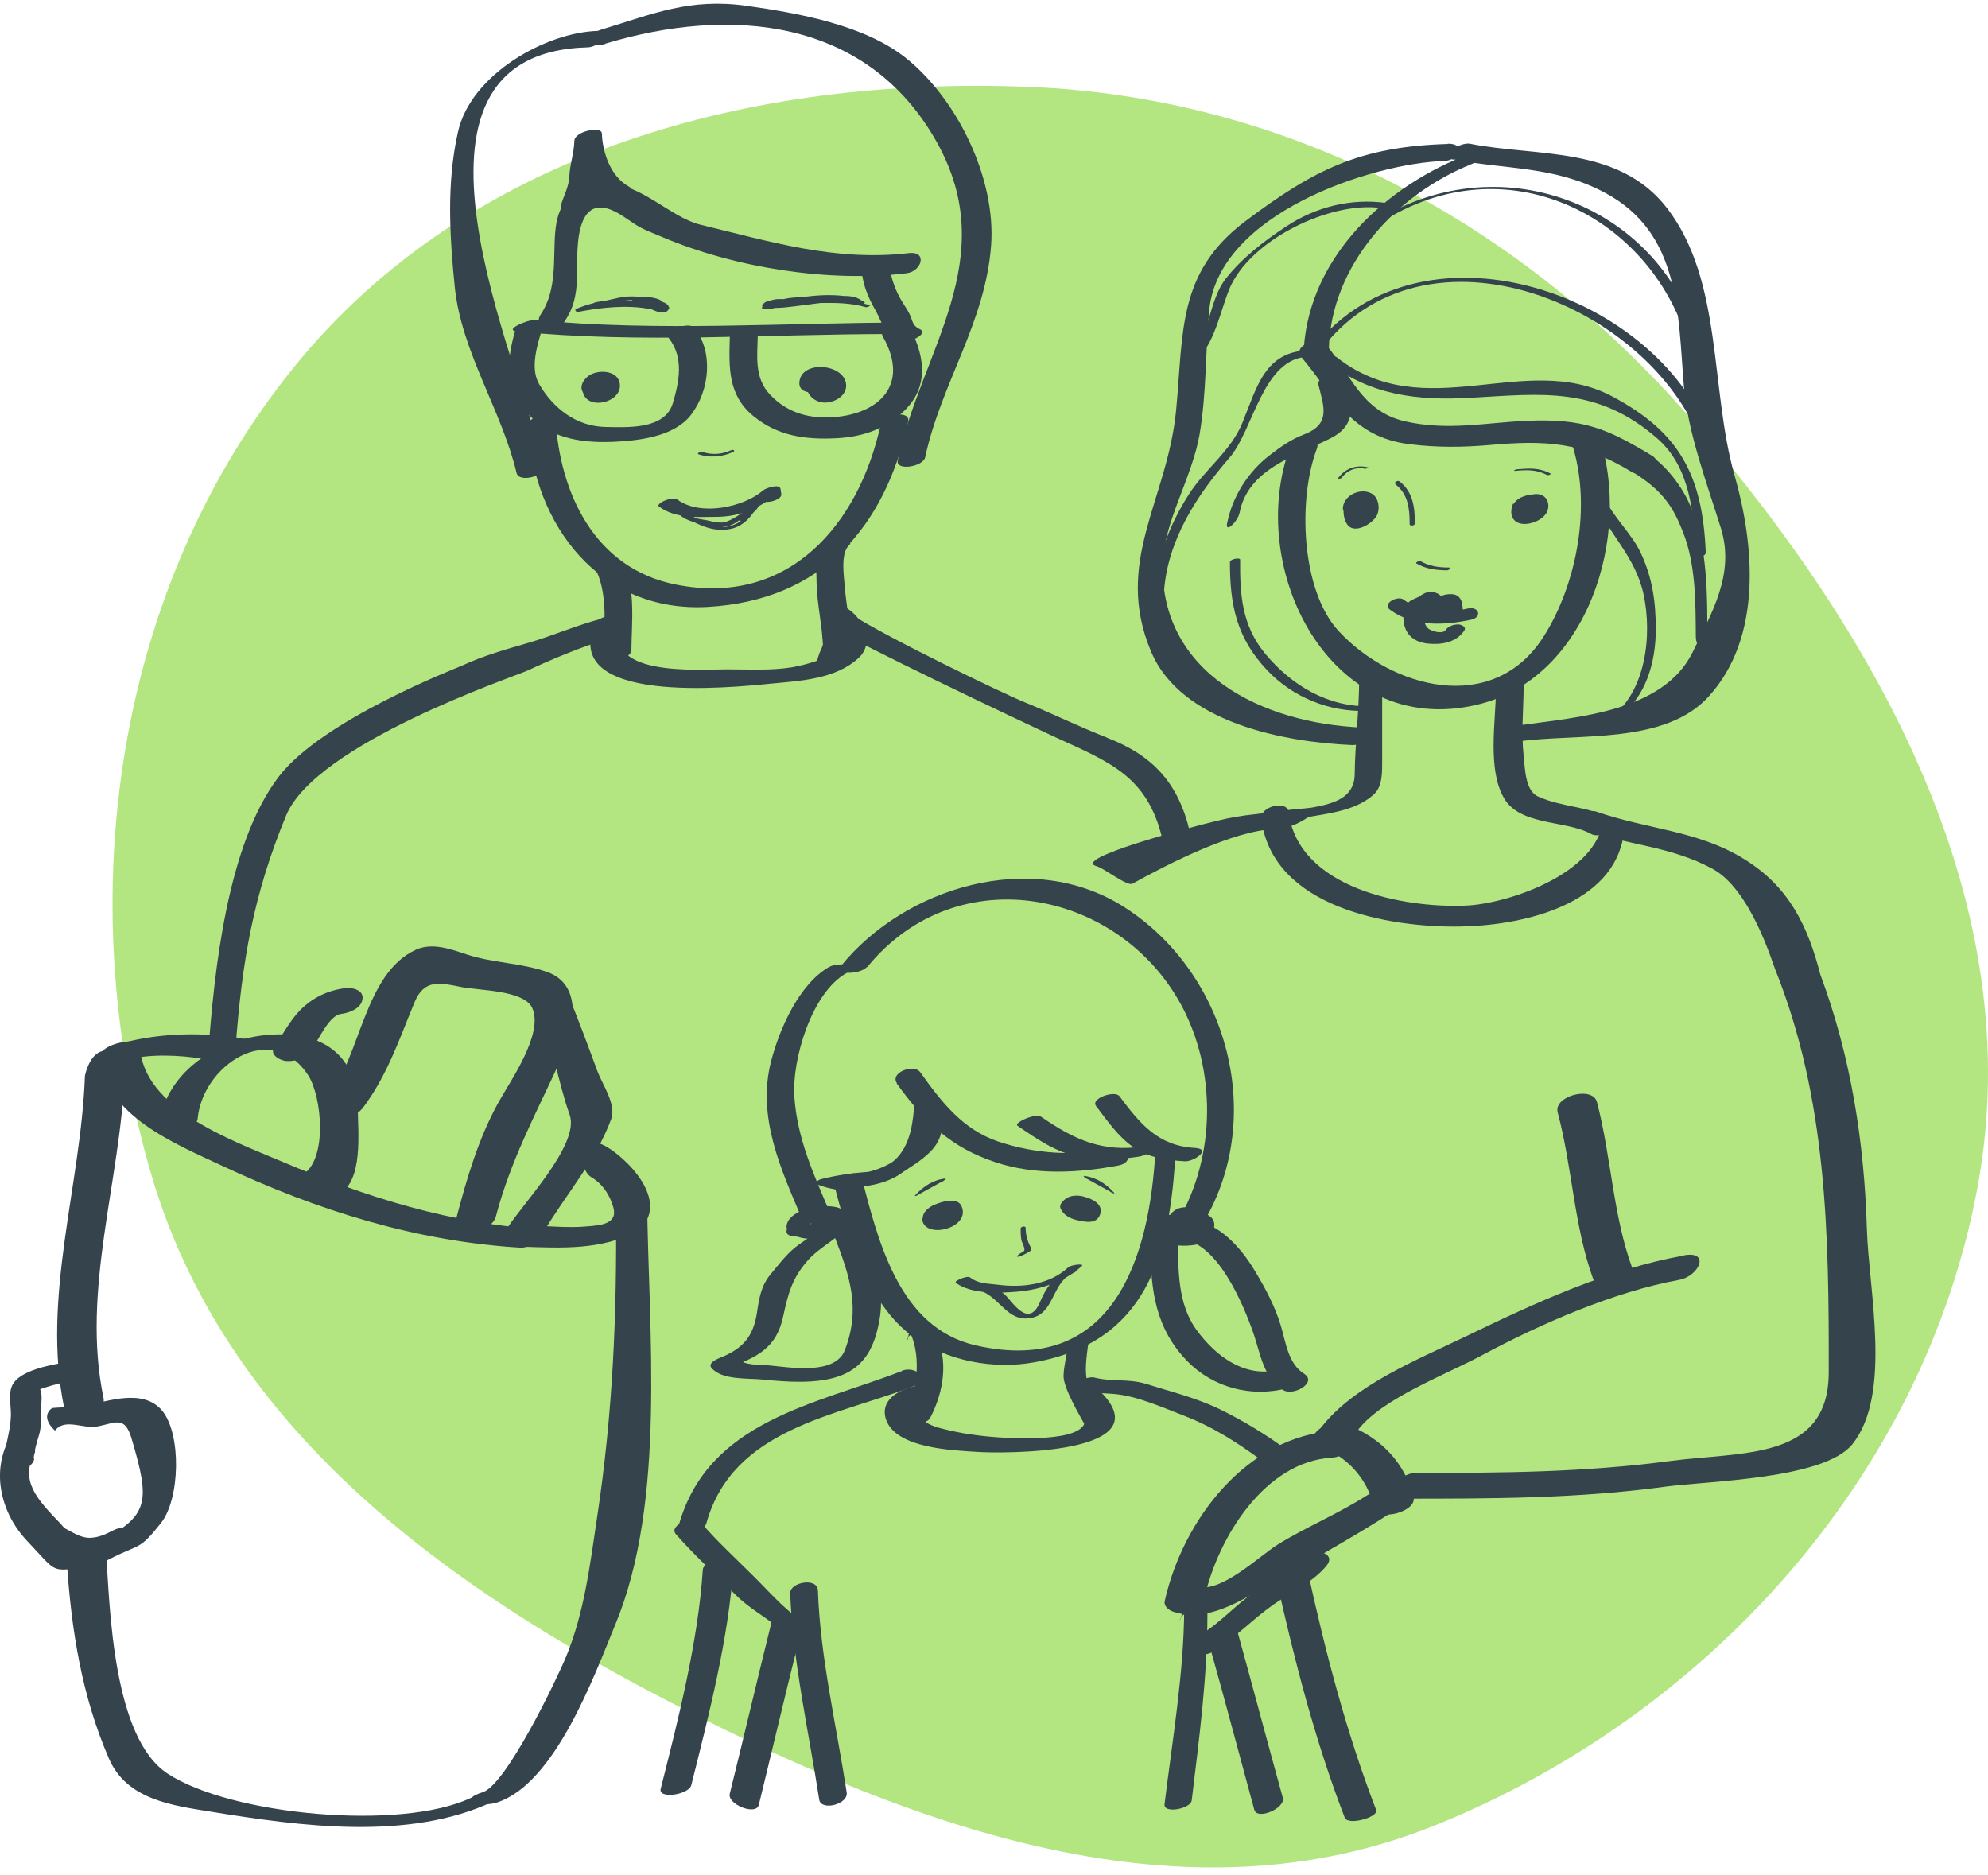 <?xml version="1.0" encoding="UTF-8"?> <svg xmlns="http://www.w3.org/2000/svg" width="106" height="100" viewBox="0 0 106 100" fill="none"> <path fill-rule="evenodd" clip-rule="evenodd" d="M54.834 4.631C68.715 5.183 81.171 11.898 90.357 22.557C100.244 34.029 108.234 48.325 105.434 63.347C102.535 78.903 90.832 91.605 76.414 97.372C63.138 102.683 48.997 97.536 36.241 91.026C23.782 84.668 11.951 76.126 8.017 62.464C3.794 47.801 6.137 31.358 15.668 19.585C25.018 8.034 40.184 4.048 54.834 4.631Z" fill="#9ADD56" fill-opacity="0.75"></path> <path d="M68.816 23.758C66.347 30.218 70.894 39.464 78.788 37.57C84.647 36.178 87.06 28.534 85.246 23.173C85.009 22.477 83.559 22.881 83.782 23.563C84.898 26.863 84.103 31.151 82.275 33.992C79.584 38.155 74.213 36.707 71.382 33.657C69.374 31.499 69.192 26.64 70.21 23.939C70.517 23.131 69.053 23.103 68.802 23.744L68.816 23.758Z" fill="#35434D"></path> <path d="M71.703 26.835C71.591 27.169 71.619 27.629 71.814 27.935C72.191 28.534 73.167 27.935 73.404 27.503C73.6 27.155 73.516 26.557 73.167 26.334C72.596 25.986 71.689 26.362 71.605 27.044C71.522 27.74 73.014 27.503 73.084 26.905C73.028 26.933 72.986 26.96 72.93 27.002C72.749 27.072 72.568 27.128 72.372 27.197C71.898 27.239 71.968 26.947 72.01 27.197C72.01 27.281 71.94 27.462 72.079 27.364C72.261 27.295 72.442 27.239 72.637 27.169C72.637 27.169 72.609 27.169 72.596 27.169C72.763 27.197 72.93 27.225 73.084 27.253C73.237 27.35 73.126 27.225 73.126 27.1C73.126 26.96 73.126 26.821 73.181 26.696C73.377 26.069 71.884 26.264 71.703 26.835Z" fill="#35434D"></path> <path d="M80.671 26.863C80.504 27.253 80.546 27.74 80.992 27.893C81.522 28.074 82.429 27.698 82.54 27.142C82.638 26.654 82.317 26.306 81.843 26.348C81.215 26.404 80.602 26.612 80.616 27.309C80.616 27.559 82.08 27.337 82.08 26.919C82.08 26.807 82.192 26.557 82.038 26.668C81.801 26.752 81.578 26.835 81.341 26.919C81.355 26.919 81.383 26.919 81.397 26.919C81.243 26.919 81.09 26.919 80.936 26.919C81.034 26.947 81.062 27.142 81.09 27.211C81.132 27.364 80.992 27.657 81.104 27.587C81.397 27.49 81.69 27.406 81.983 27.309C82.275 27.281 82.164 27.309 82.094 27.114C82.024 26.947 82.066 26.766 82.136 26.612C82.248 26.376 80.853 26.501 80.699 26.877L80.671 26.863Z" fill="#35434D"></path> <path d="M77.505 8.498C80.295 9.055 82.875 8.832 85.581 10.28C89.584 12.424 89.459 16.629 89.78 20.542C89.975 23.02 91.021 25.791 91.76 28.172C92.513 30.608 91.272 32.683 90.254 34.771C88.706 37.946 84.103 38.238 81.16 38.656C80.434 38.754 79.974 39.672 80.978 39.533C84.172 39.088 88.789 39.728 91.132 37.111C93.978 33.95 93.546 29.063 92.486 25.345C91.174 20.75 91.872 15 88.901 11.115C86.32 7.746 81.913 8.372 78.37 7.662C77.868 7.565 76.64 8.331 77.491 8.512L77.505 8.498Z" fill="#35434D"></path> <path d="M77.198 7.676C72.526 7.815 70.085 9.027 66.416 11.784C62.748 14.54 63.111 17.729 62.706 21.92C62.232 26.696 59.359 29.982 61.381 34.757C62.985 38.545 68.495 39.575 72.107 39.728C72.735 39.756 73.641 38.837 72.651 38.795C67.267 38.572 61.855 35.885 61.995 30.065C62.051 27.837 63.571 25.456 63.962 23.159C64.338 20.945 64.268 18.731 64.478 16.518C64.994 11.366 73.167 8.707 77.017 8.581C77.798 8.553 78.189 7.634 77.184 7.662L77.198 7.676Z" fill="#35434D"></path> <path d="M72.47 36.261C72.47 37.807 72.247 39.728 72.233 41.274C72.219 43.084 69.959 42.945 68.606 43.321C67.755 43.557 67.881 44.017 68.732 43.78C70.168 43.39 72.093 43.432 73.265 42.346C73.725 41.914 73.697 41.135 73.697 40.55C73.697 39.116 73.697 37.695 73.697 36.261C73.697 36.011 72.47 36.261 72.47 36.261Z" fill="#35434D"></path> <path d="M79.765 36.79C79.751 38.475 79.304 41.009 80.183 42.541C81.048 44.058 83.475 43.71 84.856 44.476C85.358 44.754 86.669 44.058 85.999 43.682C84.73 42.986 83.294 43.056 82.01 42.471C81.313 42.165 81.313 40.939 81.243 40.313C81.104 39.101 81.229 37.862 81.243 36.637C81.243 35.927 79.779 36.191 79.765 36.776V36.79Z" fill="#35434D"></path> <path d="M67.253 43.683C67.867 48.417 74.102 49.461 77.826 49.405C80.964 49.363 85.679 48.375 86.502 44.88C86.669 44.184 85.581 43.404 85.428 44.031C84.786 46.746 80.225 48.222 78.105 48.291C74.883 48.417 69.234 47.4 68.704 43.293C68.62 42.638 67.156 43 67.239 43.683H67.253Z" fill="#35434D"></path> <path d="M66.905 43.418C66.221 43.488 65.566 43.599 64.896 43.766C63.445 44.114 57.043 45.813 58.48 46.189C58.87 46.3 60.112 47.275 60.377 47.122C62.288 46.063 65.747 44.295 67.923 44.212C68.871 44.17 69.443 43.808 70.224 43.251C70.824 42.833 67.574 43.348 66.905 43.418Z" fill="#35434D"></path> <path d="M30.068 17.2C30.598 16.406 30.709 15.835 30.779 14.833C30.835 14.137 30.319 9.514 33.331 11.603C34.224 12.215 34.168 12.16 35.298 12.633C39.162 14.276 44.183 15.07 48.34 14.569C49.149 14.471 49.469 13.385 48.465 13.496C44.546 13.956 41.087 12.884 37.334 11.979C35.786 11.603 34.071 9.737 32.467 9.834C27.906 10.113 30.598 14.109 28.84 16.755C28.324 17.534 29.691 17.743 30.068 17.186V17.2Z" fill="#35434D"></path> <path d="M32.271 2.33C38.897 0.325 46.233 0.923 49.958 7.593C53.431 13.831 49.135 18.662 47.865 24.552C47.74 25.122 49.218 24.9 49.33 24.385C50.181 20.43 52.538 17.214 52.845 13.093C53.11 9.542 51.074 5.337 48.34 3.123C46.094 1.313 42.537 0.701 39.817 0.311C36.777 -0.121 34.824 0.742 32.062 1.578C31.197 1.842 31.393 2.608 32.271 2.344V2.33Z" fill="#35434D"></path> <path d="M31.881 1.647C29.119 1.717 25.102 3.959 24.419 7.036C23.805 9.765 23.972 12.577 24.251 15.334C24.614 18.787 26.748 21.878 27.543 25.22C27.669 25.763 29.133 25.387 29.008 24.83C27.766 19.497 19.969 2.817 31.337 2.525C31.909 2.525 32.885 1.62 31.895 1.647H31.881Z" fill="#35434D"></path> <path d="M27.557 17.673C34.099 18.328 40.891 17.812 47.461 17.812C47.782 17.812 49.135 17.2 48.409 17.2C41.854 17.2 35.033 17.701 28.506 17.061C28.185 17.033 26.818 17.59 27.557 17.673Z" fill="#35434D"></path> <path d="M38.911 18.035C38.869 19.608 38.813 21.057 40.152 22.171C41.463 23.256 42.942 23.451 44.602 23.368C46.024 23.298 47.294 22.853 48.298 21.822C49.623 20.458 49.232 18.759 48.423 17.311C48.075 16.698 46.694 17.269 47.084 17.966C48.549 20.569 46.805 22.129 44.295 22.254C43.039 22.31 41.938 21.976 41.059 21.043C40.222 20.166 40.375 19.024 40.403 17.924C40.431 17.13 38.939 17.325 38.911 18.021V18.035Z" fill="#35434D"></path> <path d="M27.473 17.618C26.901 19.595 26.957 21.057 28.575 22.477C29.803 23.549 31.588 23.647 33.122 23.535C34.364 23.452 36.051 23.187 36.86 22.101C37.837 20.806 38.046 18.801 37.042 17.492C36.763 17.116 35.34 17.618 35.675 18.049C36.47 19.08 36.219 20.347 35.87 21.516C35.438 22.923 33.429 22.783 32.299 22.769C30.737 22.742 29.51 21.781 28.756 20.5C28.227 19.609 28.673 18.342 28.938 17.423C29.077 16.936 27.613 17.144 27.473 17.618Z" fill="#35434D"></path> <path d="M31.058 20.625C30.974 22.004 33.276 21.544 33.038 20.402C32.885 19.706 31.811 19.706 31.365 20.054C30.877 20.444 30.849 20.987 31.504 21.196C31.839 21.307 32.299 21.182 32.536 20.918C32.773 20.681 32.676 20.375 32.369 20.277C30.333 19.637 32.425 22.352 32.536 20.472C32.578 19.762 31.1 20.012 31.058 20.611V20.625Z" fill="#35434D"></path> <path d="M43.137 20.082C42.802 20.667 43.137 21.307 43.779 21.447C44.364 21.572 45.243 21.126 45.104 20.416C44.895 19.358 42.663 19.219 42.621 20.416C42.593 21.196 44.086 21.001 44.099 20.319C44.099 20.235 43.402 20.611 43.569 20.709C43.918 20.918 44.364 20.583 44.532 20.277C44.713 19.957 44.364 19.678 44.072 19.637C43.695 19.581 43.304 19.762 43.123 20.096L43.137 20.082Z" fill="#35434D"></path> <path d="M28.157 22.742C28.463 28.005 31.979 32.669 37.711 32.363C43.779 32.029 47.182 28.158 48.423 22.477C48.563 21.851 47.07 22.073 46.959 22.63C45.801 27.935 42.077 32.391 36.01 31.165C31.713 30.302 29.858 26.32 29.621 22.352C29.593 21.795 28.129 22.129 28.157 22.742Z" fill="#35434D"></path> <path d="M31.825 30.497C32.397 31.778 32.216 33.435 32.202 34.8C32.202 35.482 33.666 35.203 33.666 34.646C33.68 33.226 33.889 31.444 33.276 30.107C33.011 29.536 31.574 29.982 31.811 30.497H31.825Z" fill="#35434D"></path> <path d="M43.946 29.23C43.458 29.675 43.528 30.511 43.541 31.11C43.569 32.196 43.821 33.268 43.876 34.34C43.876 34.562 45.355 34.34 45.341 33.95C45.299 33.073 45.118 32.209 45.048 31.332C45.006 30.775 44.797 29.508 45.271 29.077C45.508 28.854 45.048 28.854 44.936 28.868C44.615 28.896 44.197 28.993 43.96 29.202L43.946 29.23Z" fill="#35434D"></path> <path d="M45.941 14.206C45.941 15.042 46.261 15.822 46.68 16.546C47.029 17.172 47.182 17.896 47.865 18.216C48.27 18.397 49.609 17.813 49.037 17.548C48.744 17.409 48.688 17.256 48.591 16.977C48.465 16.601 48.214 16.295 48.019 15.947C47.656 15.306 47.419 14.555 47.405 13.817C47.405 13.413 45.941 13.677 45.941 14.206Z" fill="#35434D"></path> <path d="M33.527 9.946C32.564 9.417 32.132 8.15 32.09 7.119C32.09 6.702 30.64 6.994 30.625 7.509C30.612 8.136 30.388 8.748 30.36 9.375C30.333 9.974 30.068 10.405 29.9 10.962C29.761 11.422 31.225 11.213 31.365 10.753C31.434 10.53 31.574 10.336 31.658 10.113C31.797 9.751 31.811 9.333 31.839 8.957C31.867 8.331 32.09 7.746 32.104 7.119C31.616 7.245 31.128 7.384 30.64 7.509C30.681 8.72 31.267 10.015 32.355 10.614C32.732 10.823 34.099 10.252 33.527 9.946Z" fill="#35434D"></path> <path d="M32.146 32.975C30.807 33.309 29.538 33.88 28.199 34.27C26.999 34.618 25.758 34.966 24.628 35.495C24.363 35.621 17.194 38.364 14.864 41.413C12.102 45.033 11.419 51.828 11.098 56.214C11.084 56.464 12.521 56.283 12.563 55.824C12.911 51.243 13.497 47.748 15.255 43.487C16.845 39.645 27.376 36.094 28.115 35.76C29.245 35.231 31.239 34.382 32.411 34.089C33.276 33.866 33.011 32.766 32.146 32.975Z" fill="#35434D"></path> <path d="M31.727 33.24C29.858 37.612 38.953 36.665 41.073 36.456C42.677 36.303 44.574 36.219 45.801 35.064C46.666 34.242 45.983 32.961 45.201 32.46C44.811 32.209 43.458 32.794 44.03 33.156C46.387 34.646 43.109 35.44 42.147 35.593C41.045 35.76 39.887 35.69 38.757 35.69C37.167 35.69 31.895 36.122 33.192 33.059C33.387 32.613 31.937 32.78 31.727 33.254V33.24Z" fill="#35434D"></path> <path d="M59.01 39.324C57.532 38.753 56.109 38.043 54.63 37.445C53.556 37.013 47.391 34.047 45.397 32.766C45.062 32.557 43.862 33.156 44.016 33.254C45.731 34.34 54.198 38.35 56.304 39.324C59.163 40.633 61.172 41.385 61.967 44.699C62.051 45.061 63.515 44.685 63.432 44.309C62.818 41.747 61.465 40.271 59.024 39.338L59.01 39.324Z" fill="#35434D"></path> <path d="M46.233 51.577C51.087 45.604 59.931 47.497 63.139 53.888C64.924 57.453 64.743 62.02 62.664 65.347C62.274 65.96 63.766 65.849 64.031 65.417C67.588 59.722 65.524 51.925 59.931 48.361C54.979 45.214 48.228 47.344 44.853 51.493C44.42 52.023 45.899 51.953 46.219 51.563L46.233 51.577Z" fill="#35434D"></path> <path d="M44.225 51.549C42.607 52.468 41.561 54.863 41.114 56.59C40.347 59.583 41.645 62.354 42.788 65.055C42.984 65.514 44.42 65.055 44.253 64.665C43.388 62.632 42.509 60.711 42.356 58.497C42.216 56.506 43.276 52.941 45.118 51.897C45.968 51.41 44.657 51.312 44.239 51.549H44.225Z" fill="#35434D"></path> <path d="M62.818 66.072C64.868 66.058 66.305 69.58 66.835 71.098C67.212 72.198 67.351 73.437 68.411 74.119C68.969 74.467 70.252 73.716 69.541 73.256C68.69 72.727 68.564 71.599 68.299 70.708C67.993 69.678 67.477 68.703 66.919 67.784C66.04 66.308 64.743 64.958 62.943 64.972C62.093 64.972 61.828 66.072 62.818 66.072Z" fill="#35434D"></path> <path d="M61.339 66.072C61.339 68.383 61.465 70.485 63.055 72.309C64.366 73.827 66.333 74.481 68.272 74.106C69.192 73.924 68.899 72.908 67.993 73.075C66.263 73.409 64.784 72.254 63.822 70.945C62.762 69.525 62.818 67.631 62.818 65.946C62.818 65.167 61.339 65.375 61.339 66.058V66.072Z" fill="#35434D"></path> <path d="M43.946 65.278C43.583 65.765 42.886 66.127 42.412 66.503C41.91 66.907 41.491 67.464 41.087 67.951C40.584 68.55 40.473 69.232 40.361 69.998C40.166 71.251 39.636 71.919 38.339 72.421C38.171 72.49 37.739 72.699 37.934 72.936C38.478 73.604 39.901 73.479 40.682 73.562C41.937 73.688 43.569 73.813 44.783 73.367C46.136 72.866 46.638 71.78 46.889 70.416C47.21 68.62 46.624 67.241 45.982 65.598C45.815 65.153 44.364 65.598 44.518 65.988C45.313 68.063 45.899 69.775 45.048 71.989C44.532 73.34 42.105 72.908 41.059 72.811C40.543 72.755 39.65 72.838 39.301 72.407C39.162 72.574 39.022 72.755 38.897 72.922C40.403 72.337 41.394 71.878 41.756 70.207C42.021 68.995 42.216 68.188 43.053 67.227C43.723 66.461 44.699 66.072 45.299 65.264C45.648 64.79 44.197 64.958 43.96 65.292L43.946 65.278Z" fill="#35434D"></path> <path d="M44.462 63.12C45.173 65.863 46.261 69.538 48.688 71.279C50.502 72.574 52.956 73.033 55.132 72.643C61.158 71.557 62.371 66.963 62.678 61.477C62.692 61.198 61.632 60.934 61.604 61.407C61.297 66.907 59.442 73.437 52.022 71.738C47.949 70.806 46.833 66.211 45.927 62.73C45.829 62.34 44.364 62.73 44.462 63.12Z" fill="#35434D"></path> <path d="M49.176 65.055C49.358 66.113 51.827 65.459 51.255 64.289C51.004 63.788 50.055 64.122 49.721 64.289C49.372 64.456 48.925 64.957 49.441 65.236C49.706 65.375 50.125 65.236 50.376 65.152C50.418 65.138 51.045 64.874 50.822 64.749C50.711 64.693 50.641 64.623 50.669 64.484C50.669 64.442 50.711 64.4 50.739 64.359C49.93 64.275 49.623 64.415 49.846 64.776C49.888 64.86 49.902 64.957 49.902 65.041C49.79 65.473 50.097 65.445 50.836 64.971C50.697 64.916 50.669 64.763 50.641 64.651C50.585 64.359 49.121 64.693 49.176 65.041V65.055Z" fill="#35434D"></path> <path d="M57.308 65.013C57.755 65.152 58.466 65.333 58.661 64.749C58.843 64.206 58.229 63.927 57.824 63.816C57.545 63.732 57.169 63.718 56.904 63.871C56.722 63.983 56.444 64.206 56.555 64.456C56.834 65.069 57.838 65.236 58.41 65.027C58.731 64.916 58.41 64.651 58.243 64.568C57.964 64.428 57.532 64.303 57.211 64.415C57.671 64.846 57.95 64.888 58.062 64.54C58.103 64.498 58.145 64.456 58.201 64.442C58.02 64.428 57.838 64.415 57.657 64.387C57.671 64.387 57.699 64.387 57.713 64.401C57.545 64.331 57.378 64.261 57.211 64.178C57.127 64.122 57.183 64.234 57.183 64.289C57.155 64.749 56.695 64.192 57.824 64.554C57.573 64.47 57.113 64.317 56.876 64.526C56.653 64.721 57.183 64.971 57.294 65.013H57.308Z" fill="#35434D"></path> <path d="M48.493 70.987C49.204 72.393 48.856 74.468 48.144 75.832C47.977 76.152 49.386 76.013 49.595 75.609C50.32 74.217 50.599 72.518 49.86 71.07C49.637 70.639 48.228 71.14 48.395 71.46L48.479 70.987H48.493Z" fill="#35434D"></path> <path d="M56.932 71.78C56.876 72.309 56.722 72.825 56.709 73.354C56.681 73.98 57.587 75.512 57.88 76.041C58.089 76.431 58.884 74.969 58.745 74.718C58.508 74.287 58.047 74.05 57.95 73.562C57.81 72.95 57.992 71.975 58.061 71.362C58.103 70.959 56.974 71.404 56.932 71.766V71.78Z" fill="#35434D"></path> <path d="M48.967 73.882C48.158 74.008 46.875 74.537 47.238 75.679C47.754 77.238 50.809 77.335 52.133 77.419C53.347 77.503 62.051 77.6 58.675 74.203C58.327 73.855 56.946 74.384 57.308 74.76C59.317 76.793 55.23 76.709 54.17 76.681C53.235 76.667 52.329 76.584 51.408 76.43C50.92 76.347 50.446 76.236 49.972 76.11C49.079 75.818 48.66 75.331 48.744 74.634C49.428 74.523 49.972 73.701 48.953 73.868L48.967 73.882Z" fill="#35434D"></path> <path d="M57.155 74.106C57.908 74.3 58.592 74.259 59.386 74.328C60.628 74.426 62.065 75.08 63.222 75.526C64.631 76.069 65.97 76.918 67.183 77.809C67.56 78.088 68.885 77.517 68.55 77.266C67.448 76.459 66.277 75.749 65.049 75.15C63.794 74.537 62.413 74.203 61.088 73.785C60.168 73.507 59.247 73.688 58.34 73.451C57.936 73.354 56.625 73.966 57.155 74.106Z" fill="#35434D"></path> <path d="M48.102 73.103C43.444 74.899 37.753 75.762 36.191 81.332C36.01 82 37.502 81.819 37.669 81.206C39.092 76.152 44.574 75.512 48.73 73.91C49.665 73.549 48.828 72.811 48.089 73.089L48.102 73.103Z" fill="#35434D"></path> <path d="M36.037 81.805C37.014 82.919 38.171 83.977 39.218 85.035C39.692 85.509 40.25 85.885 40.794 86.261C41.463 86.72 42.021 87.305 42.718 87.709C43.193 87.973 43.876 87.096 43.221 86.72C41.979 86.01 41.24 85.105 40.25 84.117C39.301 83.17 38.255 82.209 37.39 81.207C37.014 80.775 35.619 81.318 36.037 81.805Z" fill="#35434D"></path> <path d="M69.499 83.031C68.871 83.81 67.797 84.284 66.974 84.827C65.914 85.537 65.105 86.511 63.989 87.18C63.139 87.695 63.92 88.53 64.645 88.085C65.859 87.347 66.793 86.33 67.951 85.523C68.885 84.882 69.987 84.381 70.726 83.49C71.326 82.766 69.931 82.487 69.499 83.031Z" fill="#35434D"></path> <path d="M42.133 84.952C42.272 88.628 43.123 92.331 43.681 95.965C43.779 96.578 45.243 96.216 45.145 95.575C44.602 92.025 43.737 88.391 43.611 84.812C43.583 84.088 42.119 84.367 42.133 84.952Z" fill="#35434D"></path> <path d="M63.139 85.773C63.139 89.087 62.497 92.902 62.093 96.202C62.023 96.731 63.501 96.453 63.543 95.993C63.948 92.624 64.38 89.421 64.38 86.024C64.38 85.634 62.915 85.885 62.915 86.414L63.111 85.773H63.139Z" fill="#35434D"></path> <path d="M99.543 65.584C99.404 60.892 98.692 56.353 97.061 51.967C96.391 49.377 95.401 47.303 93.029 45.827C90.561 44.281 87.827 44.226 85.121 43.279C84.535 43.07 83.531 43.933 84.396 44.239C86.795 45.075 89.054 45.103 91.314 46.328C93.35 47.428 94.508 51.354 94.647 51.675C97.423 58.595 97.521 65.807 97.507 73.173C97.507 77.893 92.89 77.391 89.026 77.907C84.521 78.505 80.058 78.547 75.511 78.533C74.59 78.533 73.335 79.912 74.757 79.912C79.458 79.912 84.131 79.912 88.803 79.271C91.077 78.965 97.242 78.881 98.762 77.016C100.896 74.37 99.641 68.814 99.543 65.57V65.584Z" fill="#35434D"></path> <path d="M89.779 66.949C85.749 67.673 81.829 69.483 78.175 71.251C75.608 72.49 72.233 73.827 70.447 76.11C69.82 76.918 71.954 76.82 72.414 76.236C73.739 74.537 77.142 73.284 79.04 72.253C82.164 70.583 86.041 68.884 89.542 68.243C90.588 68.049 91.216 66.684 89.793 66.935L89.779 66.949Z" fill="#35434D"></path> <path d="M71.215 76.291C66.486 76.556 63.083 81.025 62.106 85.356C62.037 85.648 62.316 85.857 62.553 85.94C64.171 86.469 65.747 85.606 67.128 84.799C69.485 83.434 71.954 82.097 74.241 80.621C75.427 79.856 73.683 79.229 72.874 79.744C71.354 80.719 69.68 81.401 68.146 82.348C67.128 82.975 65.077 85.007 63.78 84.59C63.934 84.785 64.073 84.98 64.227 85.174C64.952 81.986 67.435 77.934 71.019 77.725C72.163 77.656 72.665 76.208 71.228 76.291H71.215Z" fill="#35434D"></path> <path d="M70.21 77.029C71.786 77.642 72.86 78.728 73.279 80.385C73.474 81.165 75.566 80.608 75.371 79.828C74.897 77.976 73.628 76.681 71.87 75.985C71.382 75.79 70.824 75.888 70.392 76.166C70.127 76.333 69.736 76.848 70.224 77.029H70.21Z" fill="#35434D"></path> <path d="M68.048 84.172C68.997 88.46 70.113 92.805 71.703 96.926C71.87 97.358 73.53 96.898 73.376 96.508C71.786 92.387 70.657 88.043 69.722 83.754C69.638 83.337 67.951 83.713 68.048 84.172Z" fill="#35434D"></path> <path d="M64.408 87.444C65.259 90.452 66.054 93.473 66.877 96.495C67.03 97.079 68.564 96.411 68.397 95.854C67.56 92.833 66.765 89.811 65.928 86.804C65.761 86.219 64.24 86.887 64.408 87.444Z" fill="#35434D"></path> <path d="M42.677 87.138C41.91 90.173 41.198 93.222 40.459 96.244C40.319 96.829 38.771 96.216 38.911 95.645C39.664 92.61 40.375 89.561 41.128 86.539C41.282 85.954 42.816 86.581 42.677 87.138Z" fill="#35434D"></path> <path d="M37.474 83.699C37.223 87.528 36.177 91.635 35.228 95.38C35.089 95.951 36.735 95.701 36.86 95.186C37.795 91.454 38.855 87.347 39.106 83.504C39.148 82.863 37.502 83.183 37.474 83.699Z" fill="#35434D"></path> <path d="M5.379 56.311C5.491 59.444 9.397 61.017 11.837 62.159C16.915 64.54 22.173 66.197 27.78 66.531C28.296 66.559 30.207 65.626 29.105 65.57C24.07 65.278 19.565 63.858 14.962 61.908C12.367 60.808 7.583 59.11 7.458 55.754C7.444 55.267 5.338 55.643 5.366 56.311H5.379Z" fill="#35434D"></path> <path d="M10.54 59.639C10.805 56.812 14.46 54.348 16.426 57.327C17.166 58.455 17.5 61.894 16.078 62.674C15.715 62.869 15.826 63.12 16.203 63.133C16.719 63.147 17.64 63.899 18.086 63.663C19.369 62.953 19.09 60.404 19.076 59.082C19.076 56.938 17.919 55.489 15.813 55.211C12.549 54.793 8.769 56.715 8.448 60.21C8.42 60.488 10.484 60.279 10.54 59.653V59.639Z" fill="#35434D"></path> <path d="M16.622 55.963C16.984 55.448 17.542 54.153 18.17 54.069C18.602 54.014 19.258 53.791 19.328 53.276C19.411 52.775 18.742 52.635 18.393 52.691C17.459 52.816 16.677 53.192 16.008 53.861C15.45 54.431 15.087 55.155 14.641 55.796C14.334 56.227 14.892 56.534 15.255 56.576C15.785 56.617 16.315 56.395 16.622 55.963Z" fill="#35434D"></path> <path d="M19.3 59.138C20.625 57.411 21.28 55.434 22.103 53.443C22.633 52.162 23.512 52.413 24.614 52.635C25.506 52.816 27.948 52.788 28.38 53.749C28.994 55.128 27.222 57.62 26.581 58.776C25.506 60.711 24.879 62.869 24.321 64.999C24.042 66.044 26.19 65.821 26.441 64.86C27.236 61.839 28.589 59.36 29.872 56.562C30.542 55.114 31.211 52.552 29.175 51.828C27.78 51.34 26.288 51.354 24.893 50.895C24.042 50.616 23.052 50.24 22.173 50.644C19.453 51.883 19.23 56.241 17.528 58.469C16.705 59.527 18.686 59.931 19.286 59.138H19.3Z" fill="#35434D"></path> <path d="M28.77 54.181C29.51 55.852 29.761 57.717 30.374 59.444C30.946 61.045 27.752 64.289 26.929 65.668C26.441 66.489 28.645 66.252 28.98 65.696C30.179 63.677 31.783 61.867 32.592 59.667C32.871 58.887 32.118 57.829 31.853 57.119C31.434 55.977 30.709 54 30.207 52.858C29.9 52.176 28.491 53.568 28.77 54.181Z" fill="#35434D"></path> <path d="M27.069 66.462C29.161 66.489 31.253 66.74 33.276 65.974C35.493 65.139 34.74 63.176 33.206 61.797C30.653 59.514 30.709 62.284 31.532 62.772C32.132 63.134 32.522 63.719 32.704 64.387C32.955 65.292 31.951 65.334 31.365 65.389C30.221 65.501 29.049 65.348 27.906 65.334C27.445 65.334 26.818 65.501 26.525 65.891C26.232 66.294 26.776 66.448 27.083 66.462H27.069Z" fill="#35434D"></path> <path d="M0.511 76.681C-0.493 78.519 0.065 80.719 1.46 82.181C3.106 83.907 2.646 83.838 4.794 83.504C5.672 83.378 6.621 82.418 5.156 82.64C3.217 82.933 4.584 82.682 3.19 81.206C1.99 79.953 1.042 78.965 1.85 77.475C2.046 77.113 0.804 76.138 0.498 76.681H0.511Z" fill="#35434D"></path> <path d="M2.938 76.277C3.441 75.609 4.445 76.194 5.156 76.068C6.16 75.887 6.649 75.442 7.025 76.737C8.016 80.092 7.946 80.816 5.31 82.195C4.026 82.863 4.821 83.657 5.798 83.156C7.486 82.278 7.388 82.724 8.587 81.206C9.606 79.911 9.675 76.486 8.657 75.233C7.639 73.994 5.7 74.746 4.654 74.927C3.887 75.066 3.301 75.024 2.785 75.08C2.785 75.08 2.074 75.484 2.938 76.291V76.277Z" fill="#35434D"></path> <path d="M4.529 57.355C4.319 63.217 2.199 69.204 3.427 75.094C3.622 76.069 5.728 75.526 5.519 74.537C4.319 68.801 6.44 62.925 6.649 57.202C6.691 56.102 5.059 55.156 4.529 57.355Z" fill="#35434D"></path> <path d="M3.566 83.309C3.803 86.915 4.361 90.438 5.812 93.779C6.76 95.965 9.187 96.272 11.265 96.606C15.98 97.371 21.768 98.179 26.26 96.076C27.501 95.492 25.535 95.659 25.074 95.882C21.364 97.622 12.339 96.801 8.936 94.573C6.021 92.665 5.854 85.773 5.658 82.752C5.644 82.445 3.538 82.793 3.566 83.309Z" fill="#35434D"></path> <path d="M32.843 64.512C32.899 70.096 32.676 75.359 31.839 80.9C31.462 83.42 31.155 85.996 30.179 88.349C29.705 89.505 26.999 95.158 25.744 95.562C24.321 96.007 25.66 96.383 26.483 96.118C29.593 95.13 31.686 89.352 32.815 86.609C35.535 80.037 34.573 70.973 34.503 63.997C34.503 63.579 32.815 63.872 32.829 64.512H32.843Z" fill="#35434D"></path> <path d="M69.373 19.024C71.145 21.126 72.037 23.312 75.176 23.688C76.626 23.869 77.979 23.855 79.43 23.73C82.387 23.465 84.382 23.563 86.976 25.15C87.52 25.484 88.803 24.746 88.106 24.315C85.665 22.825 84.409 22.324 81.48 22.435C79.193 22.532 77.212 22.992 74.897 22.463C72.581 21.92 72.01 19.943 70.712 18.383C70.294 17.882 68.899 18.453 69.373 19.024Z" fill="#35434D"></path> <path d="M70.294 20.5C70.587 21.697 70.978 22.616 69.513 23.173C68.843 23.424 68.258 23.841 67.7 24.273C66.542 25.164 65.705 26.487 65.426 27.921C65.329 28.45 65.998 27.81 66.096 27.336C66.542 25.053 68.941 24.357 70.894 23.396C72.386 22.672 72.121 21.544 71.759 20.124C71.647 19.65 70.168 20.026 70.294 20.514V20.5Z" fill="#35434D"></path> <path d="M74.102 32.502C75.343 33.435 76.989 33.351 78.44 33.045C79.039 32.919 78.872 32.321 78.272 32.446C77.115 32.697 75.831 32.724 74.841 31.973C74.534 31.736 73.683 32.181 74.102 32.502Z" fill="#35434D"></path> <path d="M75.301 32.586C75.678 32.586 76.292 32.725 76.417 32.836C76.64 33.017 77.059 32.85 77.184 32.627C77.226 32.544 77.101 32.53 77.101 32.613C77.101 33.073 77.993 32.934 77.993 32.544C77.993 32.098 77.882 31.667 77.338 31.68C77.087 31.68 76.78 31.75 76.612 31.959C76.473 32.14 76.445 32.335 76.334 32.53C76.585 32.46 76.85 32.391 77.101 32.321C76.989 32.224 76.975 32.015 76.905 31.889C76.822 31.736 76.696 31.653 76.529 31.597C76.334 31.541 76.069 31.555 75.901 31.667C75.817 31.708 75.748 31.75 75.678 31.806C75.636 31.848 75.134 32.001 75.022 32.21C74.925 32.405 75.106 32.572 75.287 32.572L75.301 32.586Z" fill="#35434D"></path> <path d="M74.827 32.961C74.855 33.741 75.301 34.214 76.082 34.312C76.808 34.395 77.617 34.284 78.063 33.644C78.216 33.435 77.938 33.309 77.77 33.295C77.519 33.295 77.226 33.379 77.087 33.588C76.919 33.825 76.417 33.671 76.222 33.56C75.929 33.393 75.901 32.961 75.887 32.669C75.887 32.307 74.827 32.516 74.841 32.947L74.827 32.961Z" fill="#35434D"></path> <path d="M80.769 25.108C81.397 25.053 81.913 25.025 82.499 25.331C82.554 25.359 82.722 25.276 82.694 25.262C82.08 24.927 81.55 24.969 80.867 25.025C80.811 25.025 80.644 25.122 80.783 25.108H80.769Z" fill="#35434D"></path> <path d="M72.972 24.927C72.316 24.76 71.717 24.969 71.326 25.526C71.326 25.54 71.493 25.526 71.535 25.484C71.814 25.081 72.302 24.886 72.805 24.997C72.847 24.997 73.042 24.927 72.972 24.913V24.927Z" fill="#35434D"></path> <path d="M50.404 62.841C49.762 62.911 49.232 63.259 48.8 63.732C48.716 63.83 48.967 63.732 49.009 63.677C49.414 63.454 49.818 63.231 50.223 63.008C50.292 63.008 50.488 62.827 50.404 62.841Z" fill="#35434D"></path> <path d="M57.796 62.702C58.438 62.772 58.968 63.12 59.4 63.593C59.484 63.691 59.233 63.593 59.191 63.537C58.787 63.315 58.382 63.092 57.978 62.869C57.908 62.869 57.713 62.688 57.796 62.702Z" fill="#35434D"></path> <path d="M83.056 59.319C83.838 62.242 83.921 65.375 84.953 68.216C85.274 69.093 87.353 68.494 87.046 67.659C86 64.818 85.916 61.686 85.149 58.762C84.912 57.885 82.819 58.441 83.056 59.319Z" fill="#35434D"></path> <path d="M35.145 27.016C36.01 27.657 37.195 27.573 38.227 27.559C39.455 27.559 40.599 27.058 41.505 26.264C41.198 26.292 40.877 26.32 40.571 26.348C40.585 26.445 40.599 26.543 40.612 26.626C40.668 26.932 41.714 26.682 41.659 26.348C41.645 26.25 41.631 26.153 41.617 26.069C41.561 25.763 40.808 26.041 40.682 26.153C39.664 27.044 37.349 27.545 36.121 26.64C35.856 26.445 34.908 26.849 35.145 27.03V27.016Z" fill="#35434D"></path> <path d="M70.852 18.648C70.95 14.151 74.437 10.363 78.468 8.748C79.346 8.386 78.523 8.15 77.979 8.358C73.572 10.141 69.611 13.998 69.499 19.01C69.499 19.288 70.838 19.08 70.852 18.648Z" fill="#35434D"></path> <path d="M86.948 25.108C88.789 26.194 89.277 27.211 89.752 28.408C90.421 30.135 90.407 32.098 90.421 33.922C90.421 34.66 91.049 34.924 91.035 34.27C91.035 31.875 91.091 28.979 90.044 26.779C89.473 25.554 88.273 24.12 86.892 23.73C86.278 23.563 86.041 24.398 86.864 24.621L86.934 25.094L86.948 25.108Z" fill="#35434D"></path> <path d="M74.395 25.819C75.092 26.348 75.162 27.141 75.162 27.949C75.162 28.074 75.441 28.032 75.441 27.921C75.441 27.058 75.343 26.223 74.618 25.666C74.534 25.596 74.297 25.721 74.409 25.805L74.395 25.819Z" fill="#35434D"></path> <path d="M75.538 30.051C76.041 30.344 76.571 30.399 77.142 30.413C77.254 30.413 77.435 30.26 77.24 30.26C76.71 30.26 76.222 30.191 75.748 29.926C75.664 29.884 75.427 29.996 75.538 30.065V30.051Z" fill="#35434D"></path> <path d="M37.223 24.217C37.823 24.426 38.506 24.37 39.078 24.106C39.245 24.023 39.078 23.953 38.98 24.009C38.492 24.231 37.948 24.273 37.446 24.092C37.376 24.064 37.125 24.176 37.237 24.217H37.223Z" fill="#35434D"></path> <path d="M54.421 65.501C54.421 65.71 54.421 65.918 54.463 66.127C54.463 66.211 54.728 66.642 54.575 66.726C53.989 67.06 54.212 67.116 54.742 66.823C54.784 66.796 55.049 66.684 54.979 66.559C54.784 66.169 54.7 65.932 54.686 65.473C54.686 65.347 54.421 65.403 54.421 65.501Z" fill="#35434D"></path> <path d="M35.661 16.393C35.661 16.253 35.493 16.156 35.298 16.086C35.27 16.044 35.214 16.003 35.159 15.975C34.726 15.794 34.224 15.836 33.764 15.808C33.234 15.78 32.773 15.933 32.299 16.031C32.174 16.044 32.062 16.058 31.937 16.086C31.881 16.086 31.825 16.114 31.769 16.114C31.727 16.114 31.7 16.142 31.672 16.156C31.351 16.239 31.044 16.337 30.779 16.448H30.751C30.598 16.504 30.709 16.657 30.835 16.629C32.062 16.393 33.471 16.239 34.712 16.49C34.712 16.49 34.712 16.49 34.726 16.49C34.991 16.601 35.368 16.782 35.591 16.574C35.661 16.504 35.675 16.448 35.689 16.407C35.689 16.407 35.689 16.393 35.689 16.379L35.661 16.393ZM33.722 15.989C33.722 15.989 33.708 16.003 33.694 16.017C33.583 16.017 33.457 16.017 33.345 16.017C33.331 16.017 33.303 16.017 33.276 16.017C33.401 16.017 33.513 15.989 33.652 15.989C33.68 15.989 33.694 15.989 33.722 15.989Z" fill="#35434D"></path> <path d="M46.359 16.267C46.275 16.239 46.178 16.225 46.094 16.197C46.094 16.197 46.094 16.183 46.066 16.17C46.108 16.156 46.136 16.128 46.094 16.1C46.094 16.1 46.094 16.1 46.08 16.1C46.024 16.058 45.941 16.016 45.871 15.989C45.885 15.975 45.885 15.961 45.871 15.947C45.843 15.947 45.815 15.947 45.787 15.933C45.578 15.807 45.285 15.78 44.992 15.78C44.267 15.696 43.486 15.738 42.76 15.849C42.426 15.849 42.091 15.877 41.784 15.947C41.7 15.947 41.631 15.947 41.547 15.947C41.38 15.947 41.198 15.975 41.045 16.044C40.877 16.058 40.752 16.114 40.64 16.281C40.626 16.309 40.64 16.337 40.668 16.351C40.654 16.378 40.626 16.378 40.612 16.406V16.42C40.794 16.546 41.073 16.49 41.31 16.42C41.658 16.42 42.021 16.378 42.342 16.337C42.816 16.281 43.276 16.211 43.751 16.156C44.574 16.142 45.411 16.156 46.15 16.378C46.22 16.406 46.471 16.295 46.373 16.253L46.359 16.267Z" fill="#35434D"></path> <path d="M36.163 27.364C36.553 27.865 37.655 27.991 38.227 28.074C39.134 28.2 39.455 27.657 40.11 27.141C40.041 27.114 39.971 27.072 39.901 27.044C39.51 27.434 39.05 27.726 38.52 27.893C37.865 28.102 37.181 27.671 36.623 27.364C36.553 27.42 36.484 27.462 36.414 27.517C37.237 27.963 37.92 28.381 38.911 28.213C39.636 28.088 40.124 27.503 40.445 26.877C40.361 26.877 40.278 26.849 40.194 26.849C40.082 27.225 39.636 27.35 39.385 27.601C39.301 27.684 39.357 27.768 39.469 27.768H39.552C39.706 27.768 39.761 27.573 39.58 27.573H39.496C39.496 27.573 39.552 27.684 39.58 27.74C39.915 27.42 40.333 27.364 40.473 26.905C40.515 26.752 40.264 26.765 40.222 26.877C39.901 27.503 39.483 27.963 38.743 28.088C37.948 28.227 37.321 27.74 36.665 27.392C36.553 27.336 36.33 27.476 36.456 27.545C37.069 27.879 37.683 28.269 38.422 28.13C39.092 28.005 39.678 27.615 40.152 27.141C40.264 27.03 40.026 26.974 39.943 27.044C39.817 27.141 39.706 27.225 39.608 27.336C39.12 27.824 38.59 27.977 37.864 27.782C37.39 27.657 36.763 27.684 36.428 27.267C36.344 27.169 36.093 27.267 36.177 27.392L36.163 27.364Z" fill="#35434D"></path> <path d="M62.065 31.541C62.26 28.798 63.808 26.417 65.552 24.412C66.849 22.923 67.323 19.066 69.778 19.024C70.071 19.024 70.21 18.662 69.834 18.676C67.435 18.718 67.03 20.625 66.249 22.533C65.649 24.037 64.24 25.025 63.39 26.362C62.413 27.879 61.646 29.801 61.521 31.597C61.507 31.848 62.051 31.764 62.065 31.541Z" fill="#35434D"></path> <path d="M73.893 11.7C80.588 7.635 88.273 11.7 90.086 18.606C90.114 18.718 90.658 18.578 90.63 18.467C88.678 10.99 80.127 7.662 73.488 11.7C73.265 11.839 73.809 11.756 73.893 11.7Z" fill="#35434D"></path> <path d="M70.824 18.175C76.864 11.171 89.277 16.977 91.063 24.774C91.105 24.942 91.635 24.802 91.607 24.635C89.654 16.142 76.473 11.074 70.322 18.189C70.182 18.356 70.712 18.3 70.824 18.189V18.175Z" fill="#35434D"></path> <path d="M70.74 19.275C73.028 21.071 75.552 21.377 78.44 21.21C82.164 21.001 85.163 20.57 88.385 23.396C90.142 24.942 90.323 27.434 90.407 29.606C90.407 29.801 90.951 29.689 90.951 29.467C90.784 25.359 89.57 23.048 85.944 21.127C81.299 18.676 75.985 22.77 71.256 19.038C71.103 18.913 70.601 19.122 70.754 19.261L70.74 19.275Z" fill="#35434D"></path> <path d="M84.995 26.654C85.763 28.478 87.185 29.634 87.632 31.68C88.106 33.852 87.771 36.916 85.832 38.308C85.609 38.461 86.153 38.392 86.237 38.308C87.757 37.208 88.287 35.328 88.287 33.546C88.287 32.084 88.106 30.803 87.478 29.467C86.976 28.408 85.986 27.559 85.539 26.501C85.484 26.376 84.954 26.557 84.995 26.64V26.654Z" fill="#35434D"></path> <path d="M65.579 29.982C65.579 32.279 65.942 34.02 67.56 35.732C68.941 37.194 70.894 37.974 72.86 37.904C73.028 37.904 73.446 37.64 73.084 37.654C70.838 37.737 68.843 36.54 67.448 34.841C66.207 33.337 66.109 31.68 66.124 29.843C66.124 29.717 65.579 29.801 65.579 29.982Z" fill="#35434D"></path> <path d="M64.003 18.968C64.798 18.105 65.105 16.49 65.552 15.404C66.667 12.744 70.963 10.739 73.586 11.087C73.739 11.101 74.213 10.865 73.92 10.823C72.037 10.558 70.154 11.032 68.578 12.076C67.393 12.856 66.235 13.747 65.356 14.861C64.45 16.03 64.505 17.896 63.501 18.968C63.362 19.121 63.892 19.066 64.003 18.968Z" fill="#35434D"></path> <path d="M6.774 56.506C7.974 56.186 9.606 56.255 10.833 56.464C11.461 56.576 12.158 56.409 12.716 56.13C12.911 56.033 13.665 55.504 13.037 55.392C10.959 55.03 8.588 55.058 6.537 55.615C6.3 55.685 5.198 55.991 5.31 56.423C5.421 56.854 6.537 56.576 6.774 56.506Z" fill="#35434D"></path> <path d="M1.795 77.767C1.837 77.335 1.948 76.945 2.074 76.542C2.227 76.04 2.185 75.553 2.199 75.038C2.199 74.69 2.269 74.425 2.144 74.091C2.116 74.035 3.399 73.701 3.51 73.687C3.845 73.632 4.347 73.479 4.417 73.075C4.473 72.699 3.971 72.574 3.692 72.615C2.897 72.741 0.958 73.033 0.623 73.938C0.442 74.425 0.595 74.968 0.581 75.498C0.553 76.347 0.261 77.099 0.191 77.934C0.121 78.7 1.767 78.435 1.823 77.781L1.795 77.767Z" fill="#35434D"></path> <path d="M1.878 82.487C2.687 82.863 3.399 83.267 4.305 83.281C5.184 83.295 6.063 83.03 6.83 82.612C7.96 82 6.928 81.123 6.021 81.61C5.631 81.819 5.212 82 4.766 82C4.264 82 3.789 81.652 3.357 81.443C2.925 81.234 2.409 81.304 2.004 81.582C1.739 81.763 1.446 82.278 1.878 82.473V82.487Z" fill="#35434D"></path> <path d="M47.81 57.773C49.288 59.806 50.669 61.184 53.096 61.978C55.188 62.674 57.504 62.549 59.638 62.145C60.488 61.992 60.223 61.101 59.4 61.254C57.308 61.644 55.272 61.546 53.249 60.878C51.325 60.238 50.195 58.748 49.065 57.174C48.716 56.701 47.433 57.202 47.824 57.759L47.81 57.773Z" fill="#35434D"></path> <path d="M54.254 60.029C55.314 60.753 56.276 61.421 57.531 61.7C58.578 61.936 59.693 61.825 60.739 61.672C61.297 61.588 61.925 60.989 60.977 61.129C58.787 61.463 57.28 60.767 55.523 59.555C55.202 59.333 54.03 59.876 54.254 60.029Z" fill="#35434D"></path> <path d="M48.953 59.653C48.953 60.377 48.884 60.989 48.381 61.532C47.963 61.992 47.377 62.284 46.875 62.632C46.666 62.772 46.68 62.911 46.945 62.911C47.252 62.911 47.642 62.827 47.893 62.66C48.479 62.27 49.093 61.922 49.595 61.421C50.209 60.822 50.306 60.098 50.292 59.291C50.292 59.082 48.939 59.291 48.939 59.653H48.953Z" fill="#35434D"></path> <path d="M49.065 60.614C48.563 62.41 46.568 62.855 44.978 63.106C44.797 63.134 44.49 63.398 44.839 63.426C45.885 63.51 46.903 62.939 47.837 62.535C48.521 62.243 49.274 61.867 49.511 61.115C49.567 60.934 49.204 60.989 49.135 61.031C48.451 61.338 47.893 61.839 47.224 62.159C46.247 62.646 45.104 62.66 44.044 62.8C43.946 62.8 43.583 62.967 43.792 63.092C44.727 63.635 45.941 62.911 46.861 62.772C47.126 62.73 47.307 62.438 46.931 62.452C45.899 62.493 44.755 62.619 43.751 62.883C43.681 62.897 43.374 63.092 43.583 63.162C44.183 63.384 44.727 63.496 45.369 63.454C46.192 63.412 46.749 62.688 47.461 62.396C48.925 61.797 49.218 60.14 49.302 58.734C49.316 58.497 48.772 58.609 48.758 58.79C48.688 59.806 48.563 60.92 47.865 61.7C47.07 62.577 44.95 63.203 44.016 62.869C43.96 62.967 43.904 63.05 43.848 63.148C44.755 62.911 45.968 62.786 46.875 62.744C46.903 62.633 46.917 62.535 46.945 62.424C46.164 62.535 44.992 63.245 44.225 62.8C44.141 62.897 44.057 62.995 43.974 63.092C44.88 62.981 45.773 62.897 46.652 62.674C47.684 62.41 48.409 61.686 49.344 61.254C49.218 61.226 49.093 61.198 48.967 61.17C48.633 62.201 45.968 63.175 45.048 63.106C45.006 63.217 44.964 63.315 44.908 63.426C45.968 63.259 47.112 63.231 48.019 62.577C48.674 62.103 49.386 61.338 49.609 60.558C49.665 60.349 49.121 60.433 49.065 60.614Z" fill="#35434D"></path> <path d="M58.438 58.971C59.052 59.778 59.61 60.6 60.447 61.184C61.242 61.741 62.246 61.867 63.18 61.922C63.655 61.95 64.631 61.268 63.724 61.212C61.744 61.101 60.795 59.931 59.693 58.455C59.442 58.121 58.145 58.567 58.438 58.971Z" fill="#35434D"></path> <path d="M42.342 64.999C42.468 66.016 44.197 65.96 44.936 65.682C45.145 65.598 45.662 65.153 45.369 64.916C44.978 64.596 44.169 64.679 43.709 64.707C43.263 64.735 42.802 64.86 42.481 65.166C41.937 65.682 42.677 65.988 43.095 66.03C43.737 66.085 45.104 65.918 45.187 65.083C45.285 63.997 43.318 64.317 42.774 64.54C42.412 64.693 41.993 64.944 41.937 65.375C41.882 65.779 42.886 65.807 43.123 65.821C43.639 65.863 45.397 65.849 45.271 64.958C45.173 64.289 43.458 64.47 43.025 64.568C42.607 64.665 42.161 64.958 42.063 65.403C41.965 65.863 42.663 66.002 42.97 66.044C43.597 66.113 44.964 66.044 44.741 65.111C44.546 64.303 42.844 64.707 42.384 65.013C42.161 65.166 41.645 65.751 42.147 65.891C42.607 66.016 43.137 65.891 43.583 65.737C44.155 65.57 45.369 64.54 44.183 64.401C43.779 64.359 42.105 65.097 42.816 65.514C43.123 65.695 43.667 65.501 43.96 65.389C44.113 65.334 44.853 64.804 44.337 64.679C43.988 64.596 43.625 64.777 43.402 65.027C43.053 65.445 43.541 65.57 43.862 65.473C44.099 65.403 44.281 65.236 44.337 64.985C44.378 64.832 43.918 64.985 43.862 65.027C43.653 65.069 43.388 65.306 43.765 65.236C43.96 65.194 44.099 65.153 44.267 65.041C44.113 65.041 43.946 65.069 43.792 65.083C43.792 65.18 43.751 65.264 43.681 65.334C43.779 65.334 43.862 65.334 43.96 65.334C43.918 65.25 43.876 65.18 43.834 65.097C44.155 64.679 43.946 64.749 43.207 65.278C42.928 65.111 43.541 64.777 43.611 64.735C43.82 64.623 44.225 64.623 44.141 64.958C44.099 65.153 43.904 65.306 43.765 65.431C43.5 65.668 42.23 66.016 42.523 65.292C42.733 64.777 43.82 64.749 44.127 65.153C44.49 65.612 43.918 65.849 43.541 65.849C43.193 65.849 42.733 65.765 42.579 65.417C42.23 64.679 44.392 64.442 44.699 65.111C44.922 65.612 42.635 65.918 42.453 65.236C42.244 64.47 45.02 64.094 44.588 65.431C44.434 65.891 43.569 65.835 43.193 65.779C42.537 65.668 42.914 64.985 43.458 64.93C43.723 64.902 44.002 64.93 44.281 64.944C44.49 64.958 44.922 64.944 44.853 65.334C44.797 65.682 44.309 65.626 44.044 65.612C43.514 65.57 42.956 65.487 42.872 64.874C42.858 64.763 42.314 64.874 42.328 65.013L42.342 64.999Z" fill="#35434D"></path> <path d="M63.181 64.749C62.748 64.749 62.176 64.693 61.828 65.013C61.521 65.292 61.395 65.779 61.869 65.96C62.581 66.225 63.906 66.253 64.534 65.765C64.812 65.543 64.826 65.097 64.534 64.874C64.101 64.54 63.487 64.443 62.957 64.554C62.455 64.665 62.302 65.278 62.26 65.71C62.218 66.127 62.692 66.225 63.013 66.239C63.348 66.239 64.994 65.807 64.227 65.264C63.711 64.902 62.218 64.554 61.953 65.431C61.577 66.642 63.515 66.503 64.185 66.266C65.426 65.807 64.254 64.484 63.432 64.387C62.748 64.303 62.302 64.638 62.218 65.32C62.12 66.127 63.013 65.946 63.418 65.584C63.655 65.362 63.125 65.32 62.971 65.459C62.636 65.779 62.776 65.083 62.804 64.972C62.901 64.484 63.459 64.805 63.669 64.916C63.878 65.041 64.059 65.222 64.143 65.445C64.352 66.002 63.627 66.072 63.25 66.072C62.957 66.072 62.609 66.072 62.469 65.737C62.274 65.264 62.901 65.222 63.181 65.278C63.515 65.334 64.185 65.654 63.543 65.849C63.362 65.904 63.153 65.904 62.971 65.863C62.651 65.793 62.901 65.194 62.971 65.013C63.208 64.401 65.105 65.529 63.724 65.737C63.418 65.779 63.097 65.765 62.776 65.737C62.567 65.737 62.106 65.737 62.093 65.417C62.079 64.999 62.762 65.083 62.985 65.097C63.208 65.097 63.543 64.763 63.181 64.749Z" fill="#35434D"></path> <path d="M50.962 68.397C51.757 69.023 53.347 68.954 54.295 68.87C55.453 68.773 56.834 68.313 57.685 67.506C57.838 67.353 57.085 67.45 56.96 67.575C55.983 68.494 54.519 68.675 53.235 68.508C52.705 68.439 52.175 68.466 51.729 68.118C51.562 67.993 50.864 68.313 50.962 68.383V68.397Z" fill="#35434D"></path> <path d="M57.015 67.687C56.22 68.007 55.774 68.662 55.453 69.427C54.84 70.875 53.989 69.413 53.584 69.037C53.236 68.717 52.817 68.578 52.371 68.481C52.231 68.453 51.743 68.675 52.036 68.745C53.319 69.037 53.626 70.527 54.979 70.277C56.248 70.04 56.067 68.355 57.239 67.868C57.587 67.729 57.267 67.603 57.043 67.687H57.015Z" fill="#35434D"></path> <path d="M44.002 33.546C43.932 33.908 43.96 34.256 43.792 34.604C43.681 34.827 43.611 35.05 43.555 35.286C43.514 35.454 43.779 35.44 43.876 35.412C44.588 35.259 44.602 34.437 44.699 33.852C44.518 33.866 44.337 33.894 44.155 33.908C44.169 34.368 43.974 34.702 43.779 35.105C43.667 35.314 44.03 35.314 44.141 35.259C44.685 34.966 44.797 34.479 44.95 33.922C44.769 33.95 44.588 33.992 44.406 34.02C44.462 34.451 44.504 34.632 44.03 34.73C43.765 34.785 43.723 35.105 44.03 35.064C44.322 35.022 44.615 34.925 44.783 34.674C45.062 34.284 44.853 33.992 44.602 33.657C44.211 33.128 43.639 33.602 43.918 34.159C44.016 34.368 44.546 34.2 44.462 34.02C44.448 33.992 44.434 33.95 44.42 33.922C44.392 33.741 44.295 33.727 44.113 33.88C44.253 34.047 44.615 34.646 44.085 34.716C44.085 34.827 44.085 34.938 44.085 35.05C44.839 34.897 45.02 34.646 44.922 33.88C44.894 33.657 44.42 33.825 44.378 33.978C44.281 34.326 44.239 34.799 43.876 34.994C44.002 35.05 44.127 35.092 44.239 35.147C44.462 34.716 44.657 34.354 44.643 33.866C44.643 33.616 44.127 33.713 44.099 33.922C44.057 34.173 44.085 35.036 43.737 35.105C43.848 35.147 43.946 35.189 44.057 35.231C44.127 34.925 44.309 34.674 44.378 34.382C44.448 34.089 44.448 33.783 44.504 33.49C44.546 33.254 44.002 33.337 43.96 33.546H44.002Z" fill="#35434D"></path> </svg> 